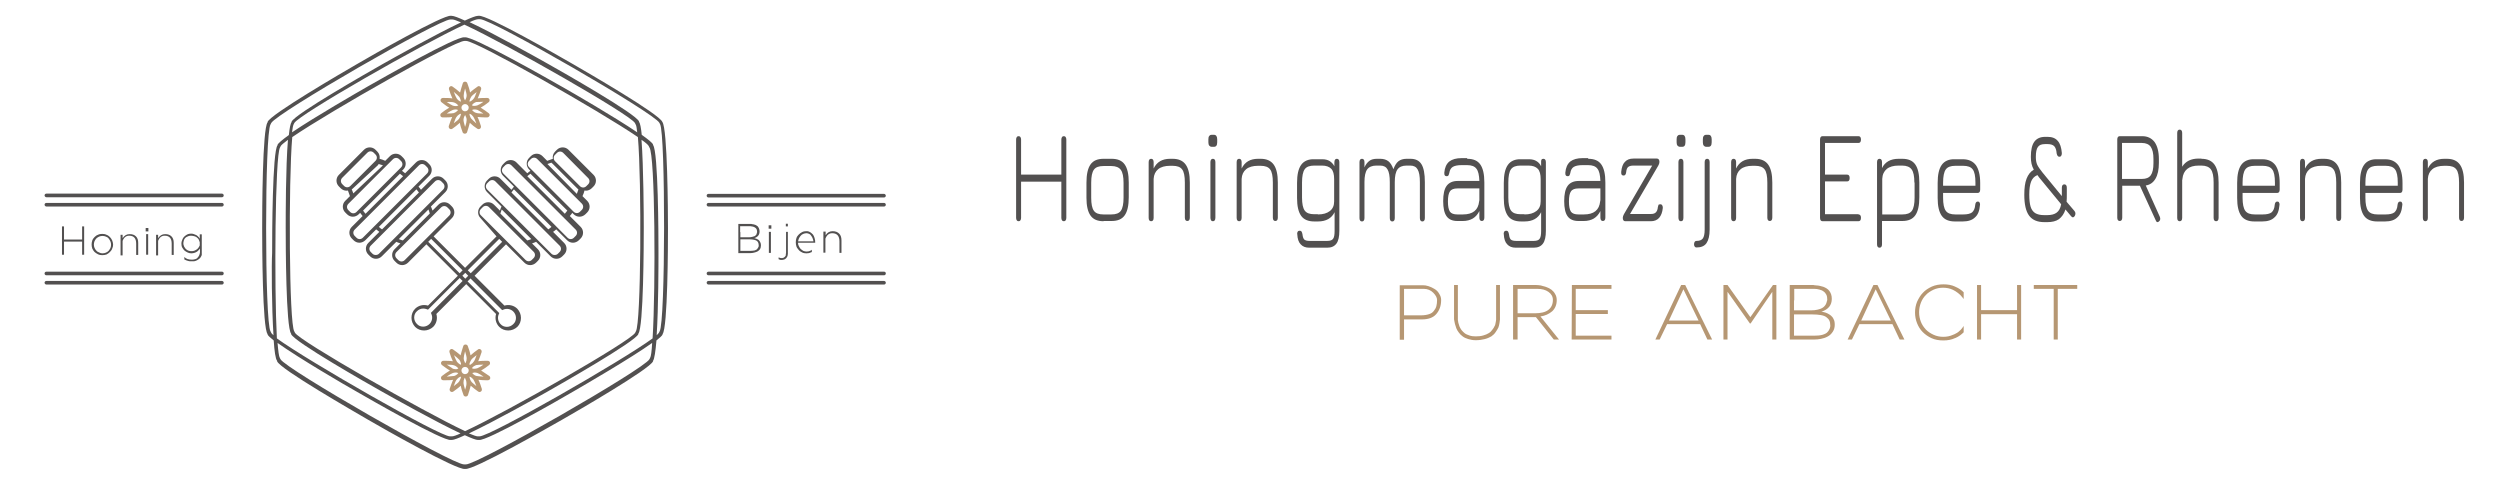 <?xml version="1.0" encoding="UTF-8"?>
<!-- Generator: Adobe Illustrator 25.3.1, SVG Export Plug-In . SVG Version: 6.00 Build 0)  -->
<svg xmlns="http://www.w3.org/2000/svg" xmlns:xlink="http://www.w3.org/1999/xlink" version="1.1" id="Laag_1" x="0px" y="0px" viewBox="0 0 1105.2 213.3" style="enable-background:new 0 0 1105.2 213.3;" xml:space="preserve">
<style type="text/css">
	.st0{enable-background:new    ;}
	.st1{clip-path:url(#SVGID_2_);enable-background:new    ;}
	.st2{clip-path:url(#SVGID_4_);fill:#B69773;}
	.st3{clip-path:url(#SVGID_4_);fill:#525050;}
	.st4{clip-path:url(#SVGID_6_);enable-background:new    ;}
	.st5{clip-path:url(#SVGID_8_);fill:#525050;}
	.st6{clip-path:url(#SVGID_10_);enable-background:new    ;}
	.st7{clip-path:url(#SVGID_12_);fill:#525050;}
	.st8{clip-path:url(#SVGID_14_);enable-background:new    ;}
	.st9{clip-path:url(#SVGID_16_);fill:#525050;}
	.st10{clip-path:url(#SVGID_18_);enable-background:new    ;}
	.st11{clip-path:url(#SVGID_20_);fill:#B69773;}
</style>
<g>
	<g>
		<g class="st0">
			<g>
				<g>
					<defs>
						<rect id="SVGID_1_" x="19.7" y="7" width="372" height="200"></rect>
					</defs>
					<clipPath id="SVGID_2_">
						<use xlink:href="#SVGID_1_" style="overflow:visible;"></use>
					</clipPath>
					<g class="st1">
						<g>
							<defs>
								<rect id="SVGID_3_" x="19.7" y="7" width="842" height="399.9"></rect>
							</defs>
							<clipPath id="SVGID_4_">
								<use xlink:href="#SVGID_3_" style="overflow:visible;"></use>
							</clipPath>
							<path class="st2" d="M210.6,166.2c-0.4-0.1-0.8-0.3-1-0.5c-0.1-0.1-0.3-0.2-0.4-0.3c-0.2-0.2-0.3-0.3-0.3-0.4l-0.1,0         c0-0.1,0-0.1,0.1-0.2l0.1,0.1c0.1-0.1,0.3-0.1,0.6-0.2c0.1,0,0.2,0,0.2,0c0.1,0,0.2,0,0.3,0c0.3,0,0.6,0.1,1,0.2         c0.5,0.2,1.5,0.8,2.7,1.6C212.3,166.4,211.1,166.3,210.6,166.2z M208.3,168.6c-0.3-0.4-0.4-0.7-0.5-1         c-0.1-0.2-0.1-0.4-0.2-0.6c0-0.2,0-0.4,0-0.5l-0.1,0c0,0,0.1-0.1,0.1-0.1l0,0.1c0.1,0,0.3,0.1,0.5,0.2         c0.1,0.1,0.3,0.2,0.4,0.3c0.3,0.2,0.5,0.5,0.8,0.8c0.3,0.5,0.8,1.5,1.3,2.9C209.5,169.8,208.6,169.1,208.3,168.6z          M205.6,165.4c-0.9,0-1.6-0.7-1.6-1.6s0.7-1.6,1.6-1.6c0.9,0,1.6,0.7,1.6,1.6C207.2,164.7,206.5,165.4,205.6,165.4z          M205.6,172.3c-0.4-1.4-0.7-2.5-0.7-3.1c0-0.4,0.1-0.8,0.1-1.1c0.1-0.2,0.2-0.4,0.2-0.6c0.1-0.2,0.2-0.4,0.3-0.4l-0.1-0.1         c0,0,0.1,0,0.1,0s0.1,0,0.1,0l-0.1,0.1c0.1,0.1,0.2,0.2,0.3,0.5c0,0.2,0.1,0.4,0.2,0.5c0.1,0.3,0.2,0.7,0.2,1.1         C206.3,169.8,206.1,170.9,205.6,172.3z M203.7,161.3l0-0.1c-0.1,0-0.3-0.1-0.5-0.2c-0.1-0.1-0.3-0.2-0.4-0.3         c-0.3-0.2-0.5-0.5-0.8-0.8c-0.3-0.5-0.8-1.5-1.3-2.9c1.2,0.9,2,1.7,2.4,2.1c0.3,0.4,0.4,0.7,0.5,1c0.1,0.2,0.1,0.4,0.2,0.6         c0,0.2,0,0.4,0,0.5l0.1,0C203.8,161.2,203.7,161.3,203.7,161.3z M203.7,167.1c-0.1,0.2-0.1,0.4-0.2,0.5         c-0.1,0.3-0.3,0.6-0.5,1c-0.3,0.5-1.2,1.2-2.4,2.1c0.5-1.4,0.9-2.5,1.3-2.9c0.3-0.3,0.5-0.6,0.8-0.8c0.2-0.1,0.4-0.2,0.5-0.3         c0.2-0.1,0.4-0.2,0.5-0.2l0-0.1c0,0,0.1,0.1,0.1,0.1l-0.1,0C203.8,166.6,203.8,166.8,203.7,167.1z M197.5,166.5         c1.2-0.9,2.2-1.4,2.7-1.6c0.4-0.1,0.7-0.2,1-0.2c0.1,0,0.2,0,0.3,0c0.1,0,0.2,0,0.3,0c0.3,0,0.5,0.1,0.6,0.2l0.1-0.1         c0,0.1,0,0.1,0.1,0.2l-0.1,0c0,0.1-0.2,0.3-0.3,0.4c-0.1,0.1-0.3,0.2-0.4,0.3c-0.3,0.2-0.6,0.4-1,0.5         C200.2,166.3,199,166.4,197.5,166.5z M197.5,161.2c1.5,0,2.6,0.1,3.2,0.3c0.4,0.1,0.7,0.3,1,0.5c0.2,0.1,0.3,0.3,0.5,0.4         c0.2,0.2,0.3,0.3,0.3,0.5l0.1,0c0,0.1,0,0.1-0.1,0.2l-0.1-0.1c-0.1,0.1-0.3,0.1-0.5,0.2c-0.2,0-0.4,0-0.6,0         c-0.3,0-0.7-0.1-1.1-0.2C199.8,162.6,198.8,162.1,197.5,161.2z M205.6,155.3c0.4,1.4,0.7,2.5,0.7,3.1c0,0.4-0.1,0.8-0.1,1.1         c-0.1,0.2-0.2,0.4-0.2,0.6c-0.1,0.2-0.2,0.4-0.3,0.4l0.1,0.1c0,0-0.1,0-0.1,0s-0.1,0-0.1,0l0.1-0.1c-0.1-0.1-0.2-0.2-0.3-0.5         c0-0.2-0.1-0.4-0.2-0.5c-0.1-0.3-0.2-0.7-0.2-1.1C205,157.9,205.2,156.7,205.6,155.3z M207.6,160.6c0.1-0.2,0.1-0.4,0.2-0.5         c0.1-0.3,0.3-0.6,0.5-1c0.3-0.5,1.2-1.2,2.4-2.1c-0.5,1.4-0.9,2.5-1.3,2.9c-0.2,0.3-0.5,0.6-0.7,0.8         c-0.2,0.1-0.4,0.2-0.5,0.4c-0.2,0.1-0.4,0.2-0.5,0.2l0,0.1c0,0-0.1-0.1-0.1-0.1l0.1,0C207.5,161.1,207.5,160.8,207.6,160.6z          M213.7,161.2c-1.2,0.9-2.2,1.4-2.7,1.6c-0.4,0.1-0.8,0.2-1.1,0.2c-0.2,0-0.4,0-0.6,0c-0.2,0-0.4-0.1-0.5-0.2l-0.1,0.1         c0-0.1,0-0.1-0.1-0.2l0.1,0c0-0.1,0.2-0.3,0.4-0.5c0.2-0.1,0.3-0.2,0.4-0.3c0.3-0.2,0.6-0.3,1-0.5         C211.1,161.3,212.3,161.2,213.7,161.2z M212.7,163.8c1.1-0.6,2.5-1.6,3.5-2.4c0.4-0.3,0.5-0.7,0.4-1.2         c-0.1-0.4-0.5-0.7-1-0.7c-1.3,0-3,0-4.2,0.2c0.5-1.2,1.1-2.7,1.5-4c0.1-0.4,0-0.9-0.4-1.2s-0.9-0.3-1.2,0         c-0.9,0.6-2.3,1.7-3.3,2.6c-0.2-1.3-0.7-2.8-1.2-4.1c-0.1-0.4-0.5-0.7-1-0.7h0c-0.5,0-0.9,0.3-1,0.7         c-0.4,1.3-0.9,2.8-1.2,4.1c-0.9-0.9-2.3-1.9-3.3-2.6c-0.4-0.3-0.9-0.3-1.2,0c-0.4,0.3-0.5,0.7-0.4,1.2c0.4,1.3,0.9,2.8,1.5,4         c-1.3-0.2-2.9-0.2-4.2-0.2c-0.5,0-0.8,0.3-1,0.7c-0.1,0.4,0,0.9,0.4,1.2c1.1,0.8,2.4,1.8,3.5,2.4c-1.2,0.7-2.6,1.7-3.5,2.4         c-0.4,0.3-0.5,0.7-0.4,1.2c0.1,0.4,0.5,0.7,1,0.7c0.3,0,0.7,0,1,0c1.1,0,2.3,0,3.3-0.2c-0.5,1.2-1.1,2.7-1.5,4         c-0.1,0.4,0,0.9,0.4,1.2c0.2,0.1,0.4,0.2,0.6,0.2c0.2,0,0.4-0.1,0.6-0.2c1.1-0.8,2.4-1.7,3.3-2.6c0.2,1.3,0.7,2.8,1.2,4.1         c0.1,0.4,0.5,0.7,1,0.7s0.9-0.3,1-0.7c0.4-1.3,0.9-2.8,1.2-4.1c1,0.9,2.4,2,3.3,2.6c0.2,0.1,0.4,0.2,0.6,0.2         c0.2,0,0.4-0.1,0.6-0.2c0.4-0.3,0.5-0.7,0.4-1.2c-0.4-1.3-0.9-2.8-1.5-4c1,0.1,2.1,0.2,3.2,0.2c0.4,0,0.7,0,1,0         c0.5,0,0.8-0.3,1-0.7c0.1-0.4,0-0.9-0.4-1.2C215.1,165.4,213.8,164.5,212.7,163.8z M200.7,45.3c0.4,0.1,0.7,0.3,1,0.5         c0.2,0.1,0.3,0.2,0.4,0.3c0.2,0.2,0.3,0.3,0.4,0.5l0.1,0c0,0.1,0,0.1-0.1,0.2l-0.1-0.1c-0.1,0.1-0.3,0.1-0.5,0.2         c-0.2,0-0.4,0-0.6,0c-0.3,0-0.7-0.1-1.1-0.2c-0.5-0.2-1.5-0.8-2.7-1.6C199,45,200.2,45.1,200.7,45.3z M203,42.8         c0.3,0.4,0.4,0.7,0.5,1c0.1,0.2,0.1,0.4,0.2,0.6c0,0.2,0,0.4,0,0.5l0.1,0c0,0-0.1,0.1-0.1,0.1l0-0.1c-0.1,0-0.3,0-0.5-0.2         c-0.2-0.1-0.4-0.3-0.6-0.4c-0.2-0.2-0.5-0.5-0.7-0.8c-0.3-0.5-0.8-1.5-1.3-2.9C201.8,41.6,202.7,42.4,203,42.8z M203.7,50.8         c-0.1,0.2-0.1,0.4-0.2,0.6c-0.1,0.3-0.3,0.6-0.5,1c-0.3,0.5-1.2,1.2-2.4,2.1c0.5-1.4,0.9-2.5,1.3-2.9         c0.3-0.4,0.5-0.6,0.8-0.8c0.1-0.1,0.3-0.2,0.4-0.3c0.2-0.1,0.4-0.2,0.5-0.2l0-0.1c0,0,0.1,0.1,0.1,0.1l-0.1,0         C203.8,50.4,203.8,50.6,203.7,50.8z M205.6,46c0.9,0,1.6,0.7,1.6,1.6s-0.7,1.6-1.6,1.6c-0.9,0-1.6-0.7-1.6-1.6         S204.8,46,205.6,46z M205.6,39.1c0.4,1.4,0.7,2.5,0.7,3.1c0,0.4-0.1,0.8-0.2,1.1c-0.1,0.2-0.1,0.4-0.2,0.5         c-0.1,0.2-0.2,0.4-0.3,0.5l0.1,0.1c0,0-0.1,0-0.1,0s-0.1,0-0.1,0l0.1-0.1c-0.1-0.1-0.2-0.2-0.3-0.4c0-0.2-0.1-0.4-0.2-0.6         c-0.1-0.3-0.1-0.7-0.1-1.1C205,41.6,205.2,40.5,205.6,39.1z M207.6,44.4c0.1-0.2,0.1-0.4,0.2-0.6c0.1-0.3,0.3-0.6,0.5-1         c0.3-0.5,1.2-1.2,2.4-2.1c-0.5,1.4-0.9,2.5-1.3,2.9c-0.3,0.4-0.5,0.6-0.8,0.8c-0.2,0.1-0.3,0.2-0.4,0.3         c-0.2,0.1-0.4,0.2-0.5,0.2l0,0.1c0,0-0.1-0.1-0.1-0.1l0.1,0C207.5,44.8,207.5,44.6,207.6,44.4z M213.7,45         c-1.2,0.9-2.2,1.4-2.7,1.6c-0.4,0.1-0.8,0.2-1.1,0.2c-0.2,0-0.4,0-0.6,0c-0.2,0-0.4-0.1-0.5-0.2l-0.1,0.1         c0-0.1,0-0.1-0.1-0.2l0.1,0c0-0.1,0.2-0.3,0.3-0.5c0.2-0.1,0.3-0.2,0.5-0.4c0.3-0.2,0.6-0.3,1-0.5         C211.1,45.1,212.3,45,213.7,45z M213.7,50.2c-1.5,0-2.6-0.1-3.2-0.3c-0.4-0.1-0.8-0.3-1-0.5c-0.1-0.1-0.3-0.2-0.4-0.3         c-0.2-0.2-0.3-0.3-0.3-0.4l-0.1,0c0-0.1,0-0.1,0.1-0.2l0.1,0.1c0.1-0.1,0.3-0.2,0.6-0.2c0.1,0,0.2,0,0.3,0c0.1,0,0.2,0,0.3,0         c0.3,0,0.6,0.1,1,0.2C211.5,48.8,212.5,49.4,213.7,50.2z M208.3,52.4c-0.3-0.4-0.4-0.7-0.5-1c-0.1-0.2-0.1-0.4-0.2-0.5         c0-0.2-0.1-0.4,0-0.6l-0.1,0c0,0,0.1-0.1,0.1-0.1l0,0.1c0.1,0,0.3,0.1,0.5,0.2c0.2,0.1,0.3,0.2,0.5,0.4         c0.2,0.2,0.5,0.5,0.7,0.8c0.3,0.5,0.8,1.5,1.3,2.9C209.5,53.6,208.6,52.8,208.3,52.4z M205.6,56.1c-0.4-1.4-0.7-2.5-0.7-3.1         c0-0.4,0.1-0.8,0.2-1.1c0.1-0.2,0.1-0.4,0.2-0.5c0.1-0.2,0.2-0.4,0.3-0.5l-0.1-0.1c0,0,0.1,0,0.1,0s0.1,0,0.1,0l-0.1,0.1         c0.1,0.1,0.2,0.2,0.3,0.5c0,0.2,0.1,0.4,0.2,0.5c0.1,0.3,0.2,0.7,0.2,1.1C206.3,53.6,206.1,54.7,205.6,56.1z M197.5,50.2         c1.2-0.9,2.2-1.4,2.7-1.6c0.4-0.1,0.7-0.2,1-0.2c0.1,0,0.2,0,0.3,0c0.1,0,0.2,0,0.2,0c0.3,0,0.5,0.1,0.6,0.2l0.1-0.1         c0,0.1,0,0.1,0.1,0.2l-0.1,0c0,0.1-0.2,0.3-0.3,0.4c-0.2,0.1-0.3,0.2-0.5,0.4c-0.3,0.2-0.6,0.3-1,0.5         C200.2,50.1,199,50.2,197.5,50.2z M198.6,47.6c-1.1,0.6-2.5,1.6-3.5,2.4c-0.4,0.3-0.5,0.7-0.4,1.2c0.1,0.4,0.5,0.7,1,0.7         c0.3,0,0.7,0,1,0c1.1,0,2.3,0,3.2-0.2c-0.5,1.2-1.1,2.7-1.5,4c-0.1,0.4,0,0.9,0.4,1.2c0.2,0.1,0.4,0.2,0.6,0.2         c0.2,0,0.4-0.1,0.6-0.2c0.9-0.6,2.3-1.7,3.3-2.6c0.2,1.3,0.7,2.8,1.2,4.1c0.1,0.4,0.5,0.7,1,0.7h0c0.5,0,0.9-0.3,1-0.7         c0.4-1.3,0.9-2.8,1.2-4.1c0.9,0.9,2.2,1.9,3.3,2.6c0.2,0.1,0.4,0.2,0.6,0.2c0.2,0,0.4-0.1,0.6-0.2c0.4-0.3,0.5-0.7,0.4-1.2         c-0.4-1.3-0.9-2.8-1.5-4c1,0.1,2.2,0.2,3.3,0.2c0.4,0,0.7,0,1,0c0.5,0,0.8-0.3,1-0.7s0-0.9-0.4-1.2c-0.9-0.7-2.3-1.7-3.5-2.4         c1.1-0.6,2.5-1.6,3.5-2.4c0.4-0.3,0.5-0.7,0.4-1.2c-0.1-0.4-0.5-0.7-1-0.7c-1.3,0-3,0-4.2,0.2c0.5-1.2,1.1-2.7,1.5-4         c0.1-0.4,0-0.9-0.4-1.2c-0.4-0.3-0.9-0.3-1.2,0c-1.1,0.8-2.4,1.7-3.3,2.6c-0.2-1.3-0.7-2.8-1.2-4.1c-0.1-0.4-0.5-0.7-1-0.7h0         c-0.5,0-0.9,0.3-1,0.7c-0.4,1.3-0.9,2.8-1.2,4.1c-1-0.9-2.4-2-3.3-2.6c-0.4-0.3-0.9-0.3-1.2,0c-0.4,0.3-0.5,0.7-0.4,1.2         c0.4,1.3,0.9,2.8,1.5,4c-1.3-0.2-2.9-0.2-4.2-0.2c-0.5,0-0.8,0.3-1,0.7c-0.1,0.4,0,0.9,0.4,1.2C196.2,46,197.5,47,198.6,47.6         z"></path>
							<path class="st3" d="M390.8,124.2h-77.6c-0.5,0-0.8,0.4-0.8,0.8s0.4,0.8,0.8,0.8h77.6c0.5,0,0.8-0.4,0.8-0.8         S391.3,124.2,390.8,124.2z M313.2,87.3h77.6c0.5,0,0.8-0.4,0.8-0.8s-0.4-0.8-0.8-0.8h-77.6c-0.5,0-0.8,0.4-0.8,0.8         S312.7,87.3,313.2,87.3z M390.8,120.1h-77.6c-0.5,0-0.8,0.4-0.8,0.8c0,0.5,0.4,0.8,0.8,0.8h77.6c0.5,0,0.8-0.4,0.8-0.8         C391.6,120.4,391.3,120.1,390.8,120.1z M390.8,89.7h-77.6c-0.5,0-0.8,0.4-0.8,0.8c0,0.5,0.4,0.8,0.8,0.8h77.6         c0.5,0,0.8-0.4,0.8-0.8C391.6,90.1,391.3,89.7,390.8,89.7z M98.1,124.2H20.5c-0.5,0-0.8,0.4-0.8,0.8s0.4,0.8,0.8,0.8h77.6         c0.5,0,0.8-0.4,0.8-0.8S98.6,124.2,98.1,124.2z M98.1,120.1H20.5c-0.5,0-0.8,0.4-0.8,0.8c0,0.5,0.4,0.8,0.8,0.8h77.6         c0.5,0,0.8-0.4,0.8-0.8C98.9,120.4,98.6,120.1,98.1,120.1z M98.1,85.6H20.5c-0.5,0-0.8,0.4-0.8,0.8s0.4,0.8,0.8,0.8h77.6         c0.5,0,0.8-0.4,0.8-0.8S98.6,85.6,98.1,85.6z M98.1,89.7H20.5c-0.5,0-0.8,0.4-0.8,0.8s0.4,0.8,0.8,0.8h77.6         c0.5,0,0.8-0.4,0.8-0.8C98.9,90.1,98.6,89.7,98.1,89.7z M212.6,92.4l0.8-0.8c0.4-0.4,0.9-0.6,1.4-0.6s1,0.2,1.4,0.6         l19.7,19.7c0.8,0.8,0.8,2,0,2.8l-0.8,0.8c-0.8,0.8-2,0.8-2.8,0l-19.7-19.7C211.8,94.5,211.8,93.2,212.6,92.4z M215.4,83.8         c-0.8-0.8-0.8-2,0-2.8l0.8-0.8c0.4-0.4,0.9-0.6,1.4-0.6c0.5,0,1,0.2,1.4,0.6l28.4,28.4c0.8,0.8,0.8,2,0,2.8l-0.8,0.8         c-0.7,0.7-2.1,0.7-2.8,0L215.4,83.8z M222.5,76.7c-0.8-0.8-0.8-2,0-2.8l0.8-0.8c0.4-0.4,0.9-0.6,1.4-0.6c0.5,0,1,0.2,1.4,0.6         l28.4,28.4c0.8,0.8,0.8,2,0,2.8l-0.8,0.8c-0.8,0.8-2,0.8-2.8,0L222.5,76.7z M234.5,76.8l16.3,16.3c-0.4,0.5-0.7,0.9-1.1,1.4         l-16.6-16.6C233.6,77.5,234,77.2,234.5,76.8z M233.9,71.1l0.8-0.8c0.4-0.4,0.9-0.6,1.4-0.6c0.5,0,1,0.2,1.4,0.6l19.7,19.7         c0.8,0.8,0.8,2,0,2.8l-0.8,0.8c-0.8,0.8-2,0.8-2.8,0l-19.7-19.7C233.1,73.1,233.1,71.9,233.9,71.1z M243.8,71.9         c0.1,0.2,0.2,0.3,0.4,0.4l11.1,11.1c0.1,0.1,0.3,0.2,0.4,0.4c-0.2,0.6-0.4,1.2-0.7,1.9L242,72.5         C242.6,72.3,243.2,72.1,243.8,71.9z M245.4,68.4l0.8-0.8c0.4-0.4,0.9-0.6,1.4-0.6c0.5,0,1,0.2,1.4,0.6L260,78.7         c0.8,0.8,0.8,2,0,2.8l-0.8,0.8c-0.8,0.8-2,0.8-2.8,0l-11.1-11.1C244.6,70.4,244.6,69.1,245.4,68.4z M242.4,101.4l-16.3-16.3         c0.3-0.5,0.7-0.9,1.1-1.4l16.6,16.6C243.3,100.7,242.9,101.1,242.4,101.4z M233.1,106.3l-11.9-11.9c0.2-0.6,0.4-1.2,0.6-1.8         l13.1,13.1C234.3,105.9,233.7,106.2,233.1,106.3z M208.1,120.8l-1.3-1.3l13.9-13.9l1.3,1.3L208.1,120.8z M222,137.1l0.5-0.2         c1.5-0.7,3.3-0.3,4.4,0.8c0.7,0.7,1.2,1.7,1.2,2.8s-0.4,2.1-1.2,2.8c-0.7,0.7-1.7,1.2-2.8,1.2c-1.1,0-2.1-0.4-2.8-1.2         c-1.1-1.1-1.5-2.9-0.8-4.4l0.2-0.5l-14-14l1.3-1.3L222,137.1z M204.4,121.9l1.3-1.3l1.3,1.3l-1.3,1.3L204.4,121.9z          M190.5,138.3l0.2,0.5c0.7,1.5,0.3,3.3-0.8,4.4c-0.7,0.7-1.7,1.2-2.8,1.2c-1.1,0-2.1-0.4-2.8-1.2c-0.7-0.7-1.2-1.7-1.2-2.8         s0.4-2.1,1.2-2.8c0.8-0.8,1.8-1.2,2.8-1.2c0.5,0,1.1,0.1,1.6,0.3l0.5,0.2l14-14l1.3,1.3L190.5,138.3z M189.3,106.9l1.3-1.3         l13.9,13.9l-1.3,1.3L189.3,106.9z M178.9,115c-0.8,0.8-2,0.8-2.8,0l-0.8-0.8c-0.8-0.8-0.8-2,0-2.8l19.7-19.7         c0.4-0.4,0.9-0.6,1.4-0.6s1,0.2,1.4,0.6l0.8,0.8c0.8,0.8,0.8,2,0,2.8L178.9,115z M176.3,105.7l13.1-13.1         c0.2,0.6,0.5,1.2,0.6,1.8l-11.9,11.9C177.5,106.2,176.9,105.9,176.3,105.7z M167.5,112.2L167.5,112.2c-0.7,0.7-2.1,0.7-2.8,0         l-0.8-0.8c-0.8-0.8-0.8-2,0-2.8l28.4-28.4c0.4-0.4,0.9-0.6,1.4-0.6c0.5,0,1,0.2,1.4,0.6l0.8,0.8c0.8,0.8,0.8,2,0,2.8         L167.5,112.2z M167.5,100.3l16.6-16.6c0.4,0.5,0.7,0.9,1.1,1.4l-16.3,16.3C168.4,101.1,167.9,100.7,167.5,100.3z          M160.4,105.1c-0.8,0.8-2,0.8-2.8,0l-0.8-0.8c-0.8-0.8-0.8-2,0-2.8l28.4-28.4c0.4-0.4,0.9-0.6,1.4-0.6c0.5,0,1,0.2,1.4,0.6         l0.8,0.8c0.8,0.8,0.8,2,0,2.8L160.4,105.1z M157.6,93.7c-0.8,0.8-2,0.8-2.8,0l-0.8-0.8c-0.8-0.8-0.8-2,0-2.8l19.7-19.7         c0.4-0.4,0.9-0.6,1.4-0.6c0.5,0,1,0.2,1.4,0.6l0.8,0.8c0.8,0.8,0.8,2,0,2.8L157.6,93.7z M154.9,82.2c-0.8,0.8-2,0.8-2.8,0         l-0.8-0.8c-0.8-0.8-0.8-2,0-2.8l11.1-11.1c0.4-0.4,0.9-0.6,1.4-0.6c0.5,0,1,0.2,1.4,0.6l0.8,0.8c0.8,0.8,0.8,2,0,2.8         L154.9,82.2z M167.4,72.5c0.6,0.2,1.2,0.4,1.9,0.6l-13.1,12.4c-0.2-0.6-0.5-1.2-0.7-1.8c0.2-0.1,0.3-0.2,0.4-0.3L167.1,73         C167.2,72.8,167.3,72.7,167.4,72.5z M178.2,77.9l-16.6,16.6c-0.4-0.4-0.7-0.9-1.1-1.4l16.3-16.3         C177.3,77.2,177.7,77.5,178.2,77.9z M219.5,104.5l-13.9,13.9l-13.9-13.9l8.1-8.1c1.4-1.4,1.4-3.7,0-5.1l-0.8-0.8         c-0.7-0.7-1.6-1.1-2.6-1.1c-1,0-1.9,0.4-2.6,1.1l-2.6,2.6c-0.2-0.6-0.4-1.2-0.7-1.8l6.4-6.4c1.4-1.4,1.4-3.7,0-5.1l-0.8-0.8         c-1.4-1.4-3.7-1.4-5.1,0l-4.9,4.9c-0.3-0.5-0.7-0.9-1.1-1.4l4.8-4.8c1.4-1.4,1.4-3.7,0-5.1l-0.8-0.8c-1.4-1.4-3.7-1.4-5.1,0         l-4.8,4.8c-0.5-0.4-0.9-0.7-1.4-1.1l0.6-0.6c1.4-1.4,1.4-3.7,0-5.1l-0.8-0.8c-1.4-1.4-3.7-1.4-5.1,0l-2.1,2.1         c-0.8-0.4-1.7-0.7-2.5-0.9c0.2-1.1-0.1-2.3-1-3.2l-0.8-0.8c-1.4-1.4-3.7-1.4-5.1,0l-11.1,11.1c-1.4,1.4-1.4,3.7,0,5.1         l0.8,0.8c0.7,0.7,1.6,1.1,2.6,1.1c0.2,0,0.4,0,0.6-0.1c0.3,0.8,0.6,1.7,0.9,2.5l-2.1,2.1c-1.4,1.4-1.4,3.7,0,5.1l0.8,0.8         c0.7,0.7,1.6,1.1,2.6,1.1c0.9,0,1.9-0.4,2.6-1.1l0.6-0.6c0.4,0.5,0.7,0.9,1.1,1.4l-4.8,4.8c-1.4,1.4-1.4,3.7,0,5.1l0.8,0.8         c0.7,0.7,1.6,1.1,2.6,1.1c0.9,0,1.9-0.4,2.6-1.1l4.8-4.8c0.5,0.4,0.9,0.7,1.4,1.1l-4.9,4.9c-1.4,1.4-1.4,3.7,0,5.1l0.8,0.8         c0.7,0.7,1.6,1.1,2.6,1.1c1,0,1.9-0.4,2.6-1.1l6.4-6.4c0.6,0.3,1.2,0.5,1.8,0.7l-2.6,2.6c-1.4,1.4-1.4,3.7,0,5.1l0.8,0.8         c0.7,0.7,1.6,1.1,2.6,1.1c0.9,0,1.9-0.4,2.6-1.1l8.1-8.1l13.9,13.9l-13.2,13.2c-2-0.6-4.2-0.1-5.7,1.4         c-1.1,1.1-1.6,2.5-1.6,4s0.6,2.9,1.6,4c1.1,1.1,2.5,1.6,4,1.6c1.5,0,2.9-0.6,4-1.6c1.5-1.5,2-3.7,1.4-5.7l13.2-13.2         l13.2,13.2c-0.6,2-0.1,4.2,1.4,5.7c1.1,1.1,2.5,1.6,4,1.6c1.5,0,2.9-0.6,4-1.6c1.1-1.1,1.6-2.5,1.6-4s-0.6-2.9-1.6-4         c-1.5-1.5-3.7-2-5.7-1.4l-13.2-13.2l13.9-13.9l8.1,8.1c0.7,0.7,1.6,1.1,2.6,1.1c0.9,0,1.9-0.4,2.6-1.1l0.8-0.8         c1.4-1.4,1.4-3.7,0-5.1l-2.6-2.6c0.6-0.2,1.2-0.4,1.8-0.7l6.4,6.4c0.7,0.7,1.6,1.1,2.6,1.1s1.9-0.4,2.6-1.1l0.8-0.8         c1.4-1.4,1.4-3.7,0-5.1l-4.9-4.9c0.5-0.3,0.9-0.7,1.4-1.1l4.8,4.8c0.7,0.7,1.6,1.1,2.6,1.1c0.9,0,1.9-0.4,2.6-1.1l0.8-0.8         c1.4-1.4,1.4-3.7,0-5.1l-4.8-4.8c0.4-0.4,0.7-0.9,1.1-1.4l0.6,0.6c0.7,0.7,1.6,1.1,2.6,1.1c0.9,0,1.9-0.4,2.6-1.1l0.8-0.8         c1.4-1.4,1.4-3.7,0-5.1l-2.1-2.1c0.4-0.8,0.7-1.7,0.9-2.5c0.2,0,0.4,0.1,0.6,0.1c0.9,0,1.9-0.4,2.6-1.1l0.8-0.8         c1.4-1.4,1.4-3.7,0-5.1l-11.1-11.1c-1.4-1.4-3.7-1.4-5.1,0l-0.8,0.8c-0.9,0.9-1.2,2.1-1,3.2c-0.8,0.3-1.6,0.6-2.5,0.9         l-2.1-2.1c-1.4-1.4-3.7-1.4-5.1,0l-0.8,0.8c-1.4,1.4-1.4,3.7,0,5.1l0.6,0.6c-0.5,0.3-0.9,0.7-1.4,1.1l-4.8-4.8         c-1.4-1.4-3.7-1.4-5.1,0l-0.8,0.8c-1.4,1.4-1.4,3.7,0,5.1l4.8,4.8c-0.4,0.5-0.7,0.9-1.1,1.4l-4.9-4.9c-1.4-1.4-3.7-1.4-5.1,0         l-0.8,0.8c-1.4,1.4-1.4,3.7,0,5.1l6.4,6.4c-0.3,0.6-0.5,1.2-0.7,1.8l-2.6-2.6c-0.7-0.7-1.6-1.1-2.6-1.1s-1.9,0.4-2.6,1.1         l-0.8,0.8c-1.4,1.4-1.4,3.7,0,5.1L219.5,104.5z M291.6,146.5l-0.3,0.6c-0.1,0.2-0.5,0.6-1,1.1c0.8-12.4,0.8-31.4,0.8-36.5         c0-7.5-0.1-44.8-2.4-47.6c0,0,0,0,0-0.1c0,0,0,0,0-0.1c-0.3-0.8-2.2-2.3-5-4.3c-0.3-3-0.7-5.2-1.2-5.7c0,0,0,0,0-0.1         c0,0,0,0,0-0.1c-1.2-3.3-33.7-21.8-40.3-25.5c-4.8-2.7-23.5-13.2-34.6-18.4c1.9-0.9,3.2-1.3,3.8-1.3c0,0,0,0,0.1,0         c0,0,0,0,0,0c0.3,0,0.7,0,0.7,0c0,0,0,0,0.1,0c5.1,0,77.2,41.6,79.2,45.8l0.3,0.6C294.2,58.9,294.2,142.7,291.6,146.5z          M288.5,149.6c-13.5,9.9-71.8,43.3-76.5,43.3c0,0,0,0-0.1,0h-0.7c0,0,0,0-0.1,0c-0.5,0-1.9-0.5-3.8-1.3         c11.1-5.2,29.8-15.7,34.6-18.4c6.5-3.7,39-22.2,40.3-25.5c0,0,0,0,0-0.1c0,0,0,0,0-0.1c2.3-2.7,2.4-39.5,2.4-46.8         c0-5.4-0.1-27-1-38.9c1.9,1.3,3,2.3,3.2,2.8l0.3,0.6C289.6,68.4,289.9,127,288.5,149.6z M287.4,158.2l-0.3,0.6         c-2.1,4.2-75.8,46.5-81.1,46.5c0,0,0,0-0.1,0h-0.7c0,0,0,0-0.1,0c-5.3,0-79-42.3-81.1-46.5l-0.3-0.6c-0.4-0.6-0.7-3-1-6.6         c9.2,6.6,29.9,18.7,34.9,21.5c6.4,3.7,38.3,22,41.7,21.4c0,0,0,0,0.1,0c0,0,0,0,0.1,0c0.1,0,0.1,0,0.2,0c0.9,0,3-0.8,5.8-2.1         l0,0v0c0,0,0,0,0,0c0,0,0,0,0,0v0l0,0c2.8,1.3,4.9,2.1,5.8,2.1c0.1,0,0.1,0,0.2,0c0,0,0,0,0.1,0c0,0,0,0,0.1,0         c3.5,0.6,35.4-17.7,41.7-21.4c5-2.9,25.7-14.9,34.9-21.5C288.1,155.3,287.8,157.6,287.4,158.2z M123.8,65.2l0.3-0.6         c0.2-0.5,1.4-1.4,3.2-2.8c-1,11.9-1,33.5-1,38.9c0,7.3,0.1,44.1,2.4,46.8c0,0,0,0,0,0.1c0,0,0,0,0,0.1         c1.2,3.3,33.7,21.8,40.3,25.5c4.8,2.7,23.5,13.2,34.6,18.4c-1.9,0.9-3.2,1.3-3.8,1.3c0,0,0,0-0.1,0h-0.7c0,0,0,0-0.1,0         c-4.6,0-62.9-33.4-76.5-43.3C121.2,127,121.6,68.4,123.8,65.2z M120.9,148.2c-0.5-0.5-0.9-0.8-1-1.1l-0.3-0.6         c-2.6-3.8-2.6-87.7,0-91.5l0.3-0.6c2-4.2,74.1-45.8,79.2-45.8c0,0,0,0,0.1,0c0,0,0.4,0,0.7,0c0,0,0,0,0,0c0,0,0,0,0.1,0         c0.6,0,1.9,0.5,3.8,1.3c-11.1,5.2-29.8,15.7-34.6,18.4c-6.5,3.7-39,22.2-40.3,25.5c0,0,0,0,0,0.1c0,0,0,0,0,0.1         c-0.5,0.6-0.9,2.7-1.2,5.7c-2.8,2-4.7,3.6-5,4.3c0,0,0,0,0,0.1c0,0,0,0,0,0.1c-2.3,2.7-2.4,40.1-2.4,47.6         C120,116.8,120.1,135.7,120.9,148.2z M282,60.6c1.7,19.5,1.4,82.6-0.9,85.9l-0.3,0.6c-1.8,3.6-56.5,34.9-75.2,43.5         c-18.6-8.7-73.4-40-75.2-43.5l-0.3-0.6c-2.3-3.3-2.6-66.4-0.9-85.9c17-11.6,71.6-42.5,76.1-42.5c0,0,0,0,0.1,0h0.3h0.3         c0,0,0,0,0.1,0C210.5,18.1,265,49,282,60.6z M280.7,54.4c0,0,0.3,0.6,0.3,0.6c0.3,0.4,0.5,1.6,0.7,3.5         c-10.2-6.9-28.7-17.6-33.5-20.3c-6.5-3.7-39.2-22.3-42.7-21.7c0,0,0,0-0.1,0c0,0,0,0-0.1,0c-3.5-0.6-36.2,18-42.7,21.7         c-4.7,2.7-23.3,13.4-33.5,20.3c0.2-1.9,0.5-3.1,0.7-3.5c0,0,0.3-0.5,0.3-0.6c1.8-3.6,56.5-34.9,75.2-43.5         C224.2,19.6,279,50.9,280.7,54.4z M292.8,53.9C292.8,53.9,292.8,53.9,292.8,53.9c-1.2-3.4-33-21.8-39.4-25.5         c-6.4-3.7-38.3-22-41.7-21.4c0,0,0,0-0.1,0c0,0,0,0-0.1,0c-0.1,0-0.1,0-0.2,0c-0.9,0-3,0.8-5.8,2.1c-2.8-1.3-4.9-2.1-5.8-2.1         c-0.1,0-0.1,0-0.2,0c0,0,0,0-0.1,0c0,0,0,0-0.1,0C196,6.4,164,24.7,157.7,28.4c-6.4,3.7-38.2,22.2-39.4,25.5c0,0,0,0,0,0.1         c0,0,0,0,0,0.1c-2.3,2.7-2.4,39.5-2.4,46.8s0.1,44.1,2.4,46.8c0,0,0,0,0,0.1c0,0,0,0,0,0.1c0.2,0.5,1.2,1.4,2.7,2.6         c0.3,4.7,0.8,8.2,1.5,9c0,0,0,0,0,0.1c0,0,0,0,0,0.1c1.2,3.4,33.8,22.1,40.3,25.9s39.1,22.3,42.7,21.7c0,0,0,0,0.1,0         c0,0,0,0,0.1,0c3.6,0.6,36.2-18,42.7-21.7c6.5-3.7,39-22.5,40.3-25.9c0,0,0,0,0-0.1c0,0,0,0,0-0.1c0.6-0.8,1.1-4.2,1.5-9         c1.5-1.2,2.5-2.1,2.7-2.6c0,0,0,0,0-0.1c0,0,0,0,0-0.1c2.3-2.7,2.4-39.5,2.4-46.8S295.1,56.7,292.8,53.9         C292.9,54,292.9,53.9,292.8,53.9z"></path>
						</g>
					</g>
				</g>
				<g>
					<defs>
						<rect id="SVGID_5_" x="27.4" y="100.1" width="61.8" height="15.4"></rect>
					</defs>
					<clipPath id="SVGID_6_">
						<use xlink:href="#SVGID_5_" style="overflow:visible;"></use>
					</clipPath>
					<g class="st4">
						<g>
							<defs>
								<rect id="SVGID_7_" x="27.4" y="100.1" width="842" height="30.8"></rect>
							</defs>
							<clipPath id="SVGID_8_">
								<use xlink:href="#SVGID_7_" style="overflow:visible;"></use>
							</clipPath>
							<polygon class="st5" points="28.3,105.2 28.3,100.1 27.4,100.1 27.4,112.6 28.3,112.6 28.3,106.8 36.3,106.8 36.3,112.6          37.2,112.6 37.2,105.2 37.2,100.1 36.3,100.1 36.3,105.9 28.3,105.9        "></polygon>
							<path class="st5" d="M45.2,112.8c-0.7,0-1.3-0.1-1.9-0.4c-0.6-0.3-1-0.6-1.5-1c-0.4-0.4-0.7-0.9-1-1.5         c-0.2-0.6-0.3-1.2-0.3-1.8v0c0-0.6,0.1-1.2,0.3-1.8c0.2-0.6,0.6-1.1,1-1.5c0.4-0.4,0.9-0.8,1.5-1c0.6-0.3,1.2-0.4,1.9-0.4         s1.3,0.1,1.9,0.4c0.6,0.2,1.1,0.6,1.5,1c0.4,0.4,0.7,0.9,1,1.5c0.2,0.6,0.4,1.2,0.4,1.8v0c0,0.6-0.1,1.2-0.4,1.8         c-0.2,0.6-0.6,1.1-1,1.5c-0.4,0.4-0.9,0.8-1.5,1.1C46.5,112.7,45.9,112.8,45.2,112.8z M45.3,112c0.5,0,1-0.1,1.5-0.3         c0.5-0.2,0.9-0.5,1.2-0.8c0.3-0.4,0.6-0.8,0.8-1.2c0.2-0.5,0.3-1,0.3-1.5v0c0-0.5-0.1-1.1-0.3-1.5c-0.2-0.5-0.5-0.9-0.8-1.3         c-0.3-0.4-0.7-0.6-1.2-0.8c-0.5-0.2-0.9-0.3-1.5-0.3c-0.5,0-1,0.1-1.5,0.3c-0.5,0.2-0.8,0.5-1.2,0.8         c-0.3,0.3-0.6,0.8-0.8,1.2c-0.2,0.5-0.3,1-0.3,1.5v0c0,0.5,0.1,1.1,0.3,1.5c0.2,0.5,0.5,0.9,0.8,1.2c0.3,0.4,0.7,0.6,1.2,0.8         C44.3,111.9,44.8,112,45.3,112z"></path>
							<path class="st5" d="M54.2,106.5c0.6-1.6,1.6-2.3,2.9-2.3c2.1,0,3.1,1.2,3.1,3.5v5h0.9c0,0,0-1.8,0-5.3c0-1.3-0.3-2.2-1-2.9         c-0.7-0.7-1.6-1-2.8-1c-1.3,0-2.3,0.6-3.1,1.8v-1.5h-0.9v9.1h0.9V106.5z"></path>
							<path class="st5" d="M65.5,105.2v-1.7h-0.9v9.1h0.9V105.2z M64.4,100.8h1.2v1.5h-1.2V100.8z"></path>
							<path class="st5" d="M69.9,106.5c0.6-1.6,1.6-2.3,2.9-2.3c2.1,0,3.1,1.2,3.1,3.5v5h0.9c0,0,0-1.8,0-5.3c0-1.3-0.3-2.2-1-2.9         c-0.7-0.7-1.6-1-2.8-1c-1.3,0-2.3,0.6-3.1,1.8v-1.5H69v9.1h0.9V106.5z"></path>
							<path class="st5" d="M89.2,103.6h-0.9v1.9c0,0,0-0.1-0.1-0.1c-0.1-0.2-0.2-0.3-0.3-0.5c-0.1-0.1-0.3-0.3-0.5-0.5         c-0.2-0.2-0.5-0.4-0.7-0.5c-0.2-0.1-0.6-0.2-1-0.4s-0.8-0.2-1.3-0.2c-0.8,0-1.5,0.2-2.2,0.7c-0.7,0.5-1.2,1-1.5,1.7         c-0.3,0.7-0.5,1.3-0.5,2c0,0.7,0.1,1.3,0.4,1.8c0.3,0.6,0.7,1,1.1,1.4c0.5,0.3,0.9,0.6,1.4,0.8c0.5,0.2,1,0.3,1.5,0.3         c0.5,0,0.9-0.1,1.3-0.2c0.4-0.1,0.8-0.3,1.1-0.5c0.3-0.2,0.6-0.4,0.8-0.7c0.2-0.2,0.4-0.5,0.6-0.7v1.4c0,0.1,0,0.3,0,0.3         c0,0.1,0,0.3-0.1,0.5c-0.1,0.3-0.1,0.5-0.2,0.7c-0.1,0.2-0.2,0.4-0.4,0.7c-0.2,0.3-0.4,0.5-0.6,0.7c-0.2,0.2-0.6,0.3-0.9,0.4         c-0.4,0.1-0.8,0.2-1.3,0.2c-1.6,0-2.7-0.4-3.4-1.2v1.1c1.1,0.6,2.3,0.9,3.4,0.9c0.6,0,1.1-0.1,1.7-0.3c0.5-0.2,1-0.5,1.4-0.8         c0.4-0.3,0.7-0.7,0.9-1.1s0.4-0.8,0.4-1.1c0-0.5,0.1-0.8,0.1-1.1h0V103.6z M88.3,108.3v0.2c-0.4,0.9-0.9,1.6-1.7,2         c-0.8,0.5-1.6,0.6-2.5,0.5c-0.9-0.1-1.6-0.5-2.2-1.2c-0.4-0.5-0.7-1.1-0.8-1.7c-0.1-0.7,0-1.3,0.2-1.9         c0.2-0.6,0.6-1.1,1.1-1.4s1.2-0.6,2-0.6c0.5,0,1,0.1,1.4,0.2c0.4,0.1,0.7,0.2,1,0.4c0.2,0.2,0.5,0.4,0.7,0.6         c0.2,0.2,0.3,0.4,0.4,0.6c0.1,0.2,0.2,0.4,0.2,0.6c0.1,0.2,0.1,0.3,0.2,0.3V108.3z"></path>
						</g>
					</g>
				</g>
				<g>
					<defs>
						<rect id="SVGID_9_" x="326.4" y="98.8" width="45.6" height="16"></rect>
					</defs>
					<clipPath id="SVGID_10_">
						<use xlink:href="#SVGID_9_" style="overflow:visible;"></use>
					</clipPath>
					<g class="st6">
						<g>
							<defs>
								<rect id="SVGID_11_" x="326.4" y="98.8" width="842" height="32.1"></rect>
							</defs>
							<clipPath id="SVGID_12_">
								<use xlink:href="#SVGID_11_" style="overflow:visible;"></use>
							</clipPath>
							<path class="st7" d="M327.3,99h4.3c0,0,0.1,0,0.3,0c0.2,0,0.4,0,0.6,0.1c0.2,0,0.4,0,0.7,0.1c0.3,0.1,0.5,0.1,0.7,0.2         c0.2,0.1,0.5,0.2,0.7,0.4c0.3,0.2,0.5,0.3,0.6,0.6c0.2,0.2,0.3,0.5,0.4,0.8s0.2,0.7,0.2,1.1c0,1.5-0.8,2.5-2.4,3         c0.2,0,0.4,0,0.5,0.1c0.2,0,0.5,0.1,0.8,0.3c0.3,0.1,0.6,0.3,0.8,0.5c0.2,0.2,0.4,0.5,0.6,0.9c0.2,0.4,0.3,0.8,0.3,1.3         c0,0.6-0.1,1.2-0.4,1.7s-0.7,0.8-1.2,1.1c-0.5,0.2-1,0.4-1.5,0.5c-0.5,0.1-1,0.2-1.6,0.2h-4.6h-0.4h-0.5V99h0.7H327.3z          M327.3,105.8v5.1h4.5c0.7,0,1.4-0.1,1.9-0.2c0.5-0.2,0.9-0.4,1.1-0.7c0.2-0.3,0.4-0.6,0.5-0.8c0.1-0.3,0.2-0.6,0.1-0.9         c0-0.4-0.1-0.7-0.2-1c-0.1-0.3-0.3-0.5-0.6-0.8c-0.3-0.2-0.7-0.4-1.3-0.5c-0.5-0.1-1.2-0.2-2-0.2H327.3z M327.3,102.6v2.3         h3.8c0.6,0,1.1-0.1,1.5-0.2c0.4-0.1,0.8-0.2,1-0.3c0.2-0.1,0.4-0.3,0.6-0.5s0.3-0.4,0.3-0.6c0.1-0.2,0.1-0.4,0.2-0.7         c0-0.5-0.1-0.9-0.2-1.2c-0.1-0.3-0.4-0.6-0.7-0.8c-0.3-0.2-0.6-0.3-0.9-0.4s-0.7-0.1-1.2-0.2h-4.5V102.6z"></path>
							<path class="st7" d="M340.8,104.2v-1.7h-0.9v9.3h0.9V104.2z M339.8,99.6h1.2v1.5h-1.2V99.6z"></path>
							<path class="st7" d="M347.4,102.5h0.9v8.2v0.2c0,0.2,0,0.4,0,0.6c0,0.2,0,0.4,0,0.7c0,0.3-0.1,0.5-0.1,0.7         c0,0.2-0.1,0.5-0.3,0.7c-0.1,0.2-0.2,0.4-0.4,0.6c-0.1,0.1-0.3,0.2-0.4,0.3c-0.1,0.1-0.3,0.2-0.4,0.2         c-0.1,0.1-0.3,0.1-0.4,0.1c-0.1,0-0.3,0.1-0.4,0.1c-0.1,0-0.3,0-0.4,0c-0.1,0-0.3,0-0.4,0c-0.1,0-0.2,0-0.3-0.1         c-0.1,0-0.2,0-0.3-0.1c0,0-0.1,0-0.2-0.1l-0.1,0l0-0.8c1.2,0.5,2.2,0.4,2.8-0.3c0.1-0.1,0.2-0.3,0.3-0.4         c0.1-0.1,0.1-0.3,0.1-0.6s0-0.4,0.1-0.5c0-0.1,0-0.3,0-0.6c0-0.3,0-0.5,0-0.5v-0.1v-0.1V102.5z M348.3,99.8v-0.9h-0.9v1.2         h0.9V99.8z"></path>
							<path class="st7" d="M356.6,103.1c-0.5,0-1.1,0.1-1.5,0.3c-0.5,0.2-0.9,0.5-1.2,0.9c-0.3,0.4-0.6,0.8-0.8,1.3         c-0.1,0.4-0.2,0.7-0.3,1.1h6.8c0-0.2-0.1-0.6-0.3-1.2c-0.1-0.4-0.3-0.7-0.5-1c-0.2-0.3-0.4-0.5-0.5-0.7         c-0.2-0.2-0.4-0.3-0.6-0.4c-0.2-0.1-0.4-0.2-0.5-0.2c-0.1,0-0.3,0-0.4-0.1C356.6,103.1,356.6,103.1,356.6,103.1z          M352.8,107.5c0,0.4,0.1,0.8,0.3,1.2c0.2,0.5,0.5,0.9,0.8,1.3c0.4,0.4,0.8,0.6,1.2,0.9c0.5,0.2,1,0.3,1.5,0.3         c0.5,0,1.1-0.1,1.5-0.3c0.3-0.1,0.6-0.3,0.8-0.5v1c-0.2,0.1-0.3,0.2-0.5,0.2c-0.6,0.3-1.2,0.4-1.9,0.4s-1.3-0.1-1.9-0.4         c-0.6-0.3-1.1-0.6-1.5-1.1s-0.8-0.9-1-1.5c-0.2-0.6-0.3-1.2-0.3-1.9v0c0-0.7,0.1-1.3,0.3-1.9c0.2-0.6,0.6-1.1,1-1.5         c0.4-0.4,0.9-0.8,1.5-1.1c0.6-0.3,1.2-0.4,1.9-0.4c0.3,0,0.6,0,0.9,0.1s0.7,0.3,1,0.5c0.4,0.3,0.7,0.6,1,0.9         c0.3,0.4,0.5,0.9,0.7,1.5c0.2,0.6,0.3,1.3,0.3,2.1H352.8z"></path>
							<path class="st7" d="M364.9,105.5c0.6-1.6,1.6-2.4,3-2.4c2.1,0,3.2,1.2,3.2,3.6v5.1h0.9c0,0,0-1.8,0-5.5c0-1.3-0.3-2.3-1-3         c-0.7-0.7-1.6-1.1-2.9-1.1c-1.3,0-2.4,0.6-3.1,1.8v-1.6H364v9.3h0.9V105.5z"></path>
						</g>
					</g>
				</g>
			</g>
		</g>
	</g>
	<g>
		<g>
			<defs>
				<rect id="SVGID_13_" x="449.2" y="57.3" width="640.1" height="52.2"></rect>
			</defs>
			<clipPath id="SVGID_14_">
				<use xlink:href="#SVGID_13_" style="overflow:visible;"></use>
			</clipPath>
			<g class="st8">
				<g>
					<defs>
						<rect id="SVGID_15_" x="449.2" y="57.3" width="1515.2" height="104.4"></rect>
					</defs>
					<clipPath id="SVGID_16_">
						<use xlink:href="#SVGID_15_" style="overflow:visible;"></use>
					</clipPath>
					<path class="st9" d="M450.3,97.8c-0.3,0-0.6-0.1-0.8-0.4s-0.3-0.6-0.3-1.1V61.7c0-0.5,0.1-0.8,0.3-1.1s0.5-0.4,0.8-0.4       c0.3,0,0.6,0.1,0.8,0.4c0.2,0.3,0.3,0.6,0.3,1.1v15.5h17.8V61.7c0-0.5,0.1-0.8,0.3-1.1s0.5-0.4,0.8-0.4c0.3,0,0.6,0.1,0.8,0.4       c0.2,0.3,0.3,0.6,0.3,1.1v34.6c0,0.5-0.1,0.8-0.3,1.1c-0.2,0.3-0.5,0.4-0.8,0.4c-0.3,0-0.6-0.1-0.8-0.4s-0.3-0.6-0.3-1.1v-16       h-17.8v16c0,0.5-0.1,0.8-0.3,1.1C450.9,97.7,450.7,97.8,450.3,97.8z"></path>
					<path class="st9" d="M491.3,94.8c2,0,3.4-0.5,4.2-1.6c0.8-1.1,1.2-3.1,1.2-5.8v-6.5c0-2.8-0.4-4.7-1.2-5.8       c-0.8-1.1-2.2-1.7-4.2-1.7h-3.5c-2,0-3.4,0.5-4.2,1.6c-0.8,1.1-1.2,3-1.2,5.8v6.6c0,2.8,0.4,4.7,1.2,5.8       c0.8,1.1,2.2,1.6,4.2,1.6H491.3z M487.9,97.8c-2.7,0-4.6-0.8-5.8-2.5c-1.2-1.7-1.8-4.3-1.8-7.9v-6.6c0-3.7,0.6-6.4,1.8-8.1       c1.2-1.7,3.1-2.5,5.8-2.5h3.5c2.7,0,4.6,0.8,5.8,2.5c1.2,1.7,1.8,4.3,1.8,8v6.5c0,3.7-0.6,6.3-1.8,8c-1.2,1.7-3.1,2.5-5.8,2.5       H487.9z"></path>
					<path class="st9" d="M518.4,70.2c2.7,0,4.6,0.9,5.8,2.6c1.2,1.7,1.8,4.3,1.8,7.9v15.5c0,1-0.4,1.5-1.1,1.5       c-0.7,0-1.1-0.5-1.1-1.5V80.7c0-2.8-0.4-4.8-1.2-5.8c-0.8-1.1-2.2-1.6-4.2-1.6h-1.2c-2.2,0-4,0.5-5.2,1.5c-1.2,1-1.9,2.4-2,4.3       c0,0.2,0,0.3,0,0.4v16.8c0,1-0.4,1.5-1.1,1.5c-0.7,0-1.1-0.5-1.1-1.5V71.7c0-1,0.4-1.5,1.1-1.5c0.7,0,1.1,0.5,1.1,1.5v2.8       c1.4-2.9,3.8-4.3,7.3-4.3H518.4z"></path>
					<path class="st9" d="M535.7,64.9c-0.5,0-0.8-0.2-1.1-0.5c-0.3-0.4-0.4-0.9-0.4-1.5v-1.3c0-0.7,0.1-1.2,0.4-1.5       c0.3-0.4,0.6-0.5,1.1-0.5h1c0.9,0,1.4,0.7,1.4,2v1.3c0,1.4-0.5,2-1.4,2H535.7z M536.2,97.8c-0.3,0-0.6-0.1-0.8-0.4       c-0.2-0.3-0.3-0.7-0.3-1.2V71.7c0-0.5,0.1-0.9,0.3-1.1c0.2-0.3,0.5-0.4,0.8-0.4c0.7,0,1.1,0.5,1.1,1.5v24.5       C537.3,97.3,536.9,97.8,536.2,97.8z"></path>
					<path class="st9" d="M557.3,70.2c2.7,0,4.6,0.9,5.8,2.6c1.2,1.7,1.8,4.3,1.8,7.9v15.5c0,1-0.4,1.5-1.1,1.5s-1.1-0.5-1.1-1.5       V80.7c0-2.8-0.4-4.8-1.2-5.8c-0.8-1.1-2.2-1.6-4.2-1.6h-1.2c-2.2,0-4,0.5-5.2,1.5c-1.2,1-1.9,2.4-2,4.3c0,0.2,0,0.3,0,0.4v16.8       c0,1-0.4,1.5-1.1,1.5s-1.1-0.5-1.1-1.5V71.7c0-1,0.4-1.5,1.1-1.5s1.1,0.5,1.1,1.5v2.8c1.4-2.9,3.8-4.3,7.3-4.3H557.3z"></path>
					<path class="st9" d="M582.6,94.8c2.3,0,4-0.5,5.3-1.5c1.3-1,1.9-2.4,1.9-4.3v-9.8c0-2.1-0.4-3.7-1.3-4.6       c-0.9-0.9-2.2-1.4-4.1-1.4H581c-2,0-3.4,0.5-4.2,1.6c-0.8,1.1-1.2,3.1-1.2,5.9v6.6c0,2.8,0.4,4.7,1.2,5.8       c0.8,1.1,2.2,1.6,4.2,1.6H582.6z M591,70.2c0.7,0,1.1,0.5,1.1,1.5V102c0,2.6-0.4,4.5-1.3,5.7c-0.9,1.2-2.2,1.8-4.1,1.8h-7.9       c-1.7,0-2.9-0.5-3.8-1.5c-0.9-0.9-1.4-2.4-1.5-4.4c-0.1-0.5,0-0.9,0.2-1.2c0.2-0.3,0.5-0.4,0.9-0.4c0.3,0,0.6,0.1,0.8,0.4       c0.2,0.3,0.3,0.7,0.4,1.2c0.1,1.1,0.4,1.9,0.8,2.3c0.5,0.4,1.2,0.6,2.3,0.6h7.9c1.2,0,2.1-0.3,2.5-0.9c0.5-0.6,0.7-1.8,0.7-3.5       v-8.3c-1.3,2.7-3.8,4.1-7.3,4.1H581c-2.6,0-4.6-0.8-5.8-2.5c-1.2-1.7-1.8-4.3-1.8-7.9v-6.6c0-3.7,0.6-6.3,1.8-8       c1.2-1.7,3.2-2.6,5.8-2.5h3.5c1.4,0,2.5,0.3,3.3,0.8s1.6,1.3,2.1,2.3v-1.6C589.9,70.7,590.3,70.2,591,70.2z"></path>
					<path class="st9" d="M623.5,70.2c2.3,0,3.9,0.8,4.9,2.4c1,1.6,1.5,4.2,1.5,7.9v15.9c0,1-0.4,1.5-1.1,1.5s-1.1-0.5-1.1-1.5V80.5       c0-2.6-0.3-4.4-1-5.6c-0.6-1.1-1.7-1.7-3.2-1.7h-1.7c-1.9,0-3.2,0.6-4,1.7c-0.8,1.1-1.2,3-1.2,5.6v15.9c0,1-0.4,1.5-1.1,1.5       c-0.7,0-1.1-0.5-1.1-1.5V80.5c0-2.6-0.3-4.4-1-5.6c-0.6-1.1-1.7-1.7-3.2-1.7h-1.8c-1.8,0-3.2,0.6-4,1.7c-0.8,1.1-1.2,3-1.2,5.6       v15.9c0,1-0.4,1.5-1.1,1.5c-0.7,0-1.1-0.5-1.1-1.5V71.7c0-1,0.4-1.5,1.1-1.5c0.7,0,1.1,0.5,1.1,1.5V74c0.6-1.4,1.4-2.3,2.2-2.9       c0.8-0.6,1.9-0.9,3.3-0.9h1.5c1.5,0,2.7,0.4,3.6,1.1c0.9,0.7,1.6,1.9,2.2,3.5c0.6-1.6,1.3-2.8,2.2-3.5c0.9-0.7,2.1-1.1,3.6-1.1       H623.5z"></path>
					<path class="st9" d="M654,88.5v-5.2h-9.7c-1.6,0-2.7,0.4-3.3,1.3c-0.6,0.8-0.9,2.3-0.9,4.5c0,2.1,0.3,3.6,0.9,4.5       c0.6,0.8,1.7,1.2,3.3,1.2h2.4c4.4,0,6.8-1.9,7.2-5.8L654,88.5z M648.6,70.2c2.7,0,4.6,0.8,5.8,2.5c1.2,1.7,1.8,4.3,1.8,8v15.5       c0,1-0.4,1.5-1.1,1.5c-0.7,0-1.1-0.5-1.1-1.5v-2.9c-0.7,1.4-1.6,2.5-2.9,3.3c-1.2,0.7-2.7,1.1-4.4,1.1h-2.4       c-2.2,0-3.8-0.7-4.8-2.1c-1-1.4-1.5-3.6-1.5-6.7s0.5-5.3,1.5-6.7c1-1.4,2.7-2.2,4.8-2.2h9.7c-0.1-2.6-0.5-4.4-1.3-5.4       c-0.8-1.1-2.2-1.6-4.1-1.6h-2.5c-1.8,0-3.1,0.3-3.9,0.8c-0.8,0.5-1.3,1.4-1.5,2.7c-0.1,0.5-0.3,0.9-0.4,1.1       c-0.2,0.2-0.4,0.3-0.7,0.3c-0.4,0-0.7-0.1-0.9-0.4c-0.2-0.3-0.2-0.7-0.2-1.2c0.2-2.2,0.9-3.8,2.2-4.9c1.3-1,3.1-1.5,5.5-1.5       H648.6z"></path>
					<path class="st9" d="M673.9,94.8c2.3,0,4-0.5,5.3-1.5c1.3-1,1.9-2.4,1.9-4.3v-9.8c0-2.1-0.4-3.7-1.3-4.6       c-0.9-0.9-2.2-1.4-4.1-1.4h-3.5c-2,0-3.4,0.5-4.2,1.6s-1.2,3.1-1.2,5.9v6.6c0,2.8,0.4,4.7,1.2,5.8c0.8,1.1,2.2,1.6,4.2,1.6       H673.9z M682.3,70.2c0.7,0,1.1,0.5,1.1,1.5V102c0,2.6-0.4,4.5-1.3,5.7c-0.9,1.2-2.2,1.8-4.1,1.8h-7.9c-1.7,0-2.9-0.5-3.8-1.5       c-0.9-0.9-1.4-2.4-1.5-4.4c-0.1-0.5,0-0.9,0.2-1.2c0.2-0.3,0.5-0.4,0.9-0.4c0.3,0,0.6,0.1,0.8,0.4c0.2,0.3,0.3,0.7,0.4,1.2       c0.1,1.1,0.4,1.9,0.8,2.3c0.5,0.4,1.2,0.6,2.3,0.6h7.9c1.2,0,2.1-0.3,2.5-0.9c0.5-0.6,0.7-1.8,0.7-3.5v-8.3       c-1.3,2.7-3.8,4.1-7.3,4.1h-1.6c-2.6,0-4.6-0.8-5.8-2.5c-1.2-1.7-1.8-4.3-1.8-7.9v-6.6c0-3.7,0.6-6.3,1.8-8       c1.2-1.7,3.2-2.6,5.8-2.5h3.5c1.4,0,2.5,0.3,3.3,0.8c0.9,0.5,1.6,1.3,2.1,2.3v-1.6C681.2,70.7,681.5,70.2,682.3,70.2z"></path>
					<path class="st9" d="M707.5,88.5v-5.2h-9.7c-1.6,0-2.7,0.4-3.3,1.3c-0.6,0.8-0.9,2.3-0.9,4.5c0,2.1,0.3,3.6,0.9,4.5       c0.6,0.8,1.7,1.2,3.3,1.2h2.4c4.4,0,6.8-1.9,7.2-5.8L707.5,88.5z M702.1,70.2c2.7,0,4.6,0.8,5.8,2.5c1.2,1.7,1.8,4.3,1.8,8       v15.5c0,1-0.4,1.5-1.1,1.5s-1.1-0.5-1.1-1.5v-2.9c-0.7,1.4-1.6,2.5-2.9,3.3c-1.2,0.7-2.7,1.1-4.4,1.1h-2.4       c-2.2,0-3.8-0.7-4.8-2.1c-1-1.4-1.5-3.6-1.5-6.7s0.5-5.3,1.5-6.7c1-1.4,2.7-2.2,4.8-2.2h9.7c-0.1-2.6-0.5-4.4-1.3-5.4       c-0.8-1.1-2.2-1.6-4.1-1.6h-2.5c-1.8,0-3.1,0.3-3.9,0.8c-0.8,0.5-1.3,1.4-1.5,2.7c-0.1,0.5-0.3,0.9-0.4,1.1       c-0.2,0.2-0.4,0.3-0.7,0.3c-0.4,0-0.7-0.1-0.9-0.4c-0.2-0.3-0.2-0.7-0.2-1.2c0.2-2.2,0.9-3.8,2.2-4.9c1.3-1,3.1-1.5,5.5-1.5       H702.1z"></path>
					<path class="st9" d="M734,90.3c0.4,0,0.6,0.1,0.8,0.4c0.2,0.3,0.3,0.7,0.3,1.2c-0.4,3.9-2.2,5.9-5.3,5.9h-11.3       c-0.7,0-1.1-0.5-1.1-1.5c0-0.5,0.2-1,0.5-1.6l12.5-21.5h-8.3c-1,0-1.8,0.2-2.3,0.6c-0.5,0.4-0.8,1.2-0.9,2.3       c-0.1,1-0.5,1.5-1.1,1.5c-0.4,0-0.7-0.1-0.9-0.4c-0.2-0.3-0.2-0.7-0.2-1.2c0.2-2,0.7-3.5,1.6-4.4c0.9-1,2.1-1.5,3.8-1.5h10.4       c0.3,0,0.6,0.1,0.8,0.4c0.2,0.2,0.3,0.6,0.3,1.1c0,0.5-0.2,1.1-0.5,1.6l-12.5,21.4h9.2c1,0,1.7-0.2,2.2-0.7       c0.5-0.5,0.8-1.2,0.9-2.3c0.1-0.5,0.2-0.9,0.3-1.1C733.4,90.4,733.7,90.3,734,90.3z"></path>
					<path class="st9" d="M742.7,64.9c-0.5,0-0.8-0.2-1.1-0.5c-0.3-0.4-0.4-0.9-0.4-1.5v-1.3c0-0.7,0.1-1.2,0.4-1.5       c0.3-0.4,0.6-0.5,1.1-0.5h1c0.9,0,1.4,0.7,1.4,2v1.3c0,1.4-0.5,2-1.4,2H742.7z M743.1,97.8c-0.3,0-0.6-0.1-0.8-0.4       c-0.2-0.3-0.3-0.7-0.3-1.2V71.7c0-0.5,0.1-0.9,0.3-1.1c0.2-0.3,0.5-0.4,0.8-0.4c0.7,0,1.1,0.5,1.1,1.5v24.5       C744.2,97.3,743.9,97.8,743.1,97.8z"></path>
					<path class="st9" d="M754.3,64.9c-0.5,0-0.8-0.2-1.1-0.5c-0.3-0.4-0.4-0.9-0.4-1.5v-1.3c0-0.7,0.1-1.2,0.4-1.5       c0.3-0.4,0.6-0.5,1.1-0.5h1c0.9,0,1.4,0.7,1.4,2v1.3c0,1.4-0.5,2-1.4,2H754.3z M748.9,108c0-0.5,0.1-0.8,0.3-1.1       c0.2-0.3,0.5-0.4,0.8-0.4c1.4,0,2.3-0.4,2.8-1.1c0.5-0.7,0.8-2,0.8-3.9V71.7c0-1,0.4-1.5,1.1-1.5c0.7,0,1.1,0.5,1.1,1.5v29.8       c0,2.7-0.5,4.7-1.4,6c-0.9,1.3-2.4,1.9-4.4,1.9c-0.3,0-0.6-0.1-0.8-0.4C749,108.8,748.9,108.4,748.9,108z"></path>
					<path class="st9" d="M775.9,70.2c2.7,0,4.6,0.9,5.8,2.6c1.2,1.7,1.8,4.3,1.8,7.9v15.5c0,1-0.4,1.5-1.1,1.5       c-0.7,0-1.1-0.5-1.1-1.5V80.7c0-2.8-0.4-4.8-1.2-5.8c-0.8-1.1-2.2-1.6-4.2-1.6h-1.2c-2.2,0-4,0.5-5.2,1.5c-1.2,1-1.9,2.4-2,4.3       c0,0.2,0,0.3,0,0.4v16.8c0,1-0.4,1.5-1.1,1.5c-0.7,0-1.1-0.5-1.1-1.5V71.7c0-1,0.4-1.5,1.1-1.5c0.7,0,1.1,0.5,1.1,1.5v2.8       c1.4-2.9,3.8-4.3,7.3-4.3H775.9z"></path>
					<path class="st9" d="M821.6,94.8c0.7,0,1.1,0.5,1.1,1.5s-0.4,1.5-1.1,1.5h-15.9c-0.7,0-1.1-0.5-1.1-1.5V61.7       c0-1,0.4-1.5,1.1-1.5h15.9c0.7,0,1.1,0.5,1.1,1.5c0,1-0.4,1.5-1.1,1.5h-14.8v14h9.8c0.7,0,1.1,0.5,1.1,1.5c0,1-0.4,1.5-1.1,1.5       h-9.8v14.5H821.6z"></path>
					<path class="st9" d="M846.3,80.7c0-2.8-0.4-4.7-1.2-5.8c-0.8-1.1-2.2-1.7-4.2-1.7h-1.6c-2.2,0-4,0.5-5.2,1.5       c-1.2,1-1.9,2.4-2,4.4c0,0.2,0,0.3,0,0.4v15.3h8.9c2,0,3.4-0.5,4.2-1.6c0.8-1.1,1.2-3.1,1.2-5.8V80.7z M840.9,70.2       c2.7,0,4.6,0.8,5.8,2.5c1.2,1.7,1.8,4.3,1.8,8v6.5c0,3.7-0.6,6.3-1.8,8c-1.2,1.7-3.1,2.5-5.8,2.5H832V108c0,1-0.4,1.5-1.1,1.5       s-1.1-0.5-1.1-1.5V71.7c0-1,0.4-1.5,1.1-1.5s1.1,0.5,1.1,1.5v2.6c1.3-2.7,3.8-4.1,7.3-4.1H840.9z"></path>
					<path class="st9" d="M859,82.1h14.3v-1.4c0-2.8-0.4-4.8-1.2-5.8c-0.8-1.1-2.2-1.6-4.2-1.6h-3.5c-2,0-3.4,0.5-4.2,1.6       s-1.2,3.1-1.2,5.9V82.1z M859,85.2v2.2c0,2.8,0.4,4.7,1.2,5.8c0.8,1.1,2.2,1.6,4.2,1.6h3.5c1.8,0,3.1-0.3,3.9-0.9       c0.8-0.7,1.3-1.8,1.4-3.3c0.1-1,0.5-1.5,1.1-1.5c0.4,0,0.7,0.1,0.8,0.4c0.2,0.3,0.3,0.7,0.2,1.2c-0.2,2.5-0.9,4.3-2.2,5.4       c-1.2,1.2-3,1.8-5.4,1.8h-3.5c-2.6,0-4.6-0.8-5.8-2.5c-1.2-1.7-1.8-4.3-1.8-7.9v-6.6c0-3.7,0.6-6.3,1.8-8       c1.2-1.7,3.2-2.6,5.8-2.5h3.5c2.6,0,4.5,0.9,5.8,2.6c1.2,1.7,1.9,4.3,1.9,7.9v2.9c0,1-0.4,1.5-1.1,1.5H859z"></path>
					<path class="st9" d="M905.1,95.1c1.8,0,3.2-0.4,4.1-1.1c1-0.7,1.7-2,2-3.7l-9.7-11.8l-0.8-1.1l-0.2,0.1       c-1.2,0.5-2.1,1.5-2.6,2.8c-0.5,1.3-0.8,3.2-0.8,5.7c0,2.3,0.2,4.1,0.6,5.4c0.4,1.3,1.1,2.2,2,2.8c1,0.6,2.3,0.9,3.9,0.9H905.1       z M917.1,93.3c0.3,0.4,0.4,0.7,0.4,1.1c0,0.4-0.1,0.7-0.3,1.1c-0.3,0.4-0.6,0.6-0.8,0.6c-0.2,0-0.5-0.2-0.8-0.5l-2.5-3       c-0.6,1.9-1.6,3.3-2.9,4.3c-1.3,0.9-3,1.3-5.1,1.3h-1.4c-3.1,0-5.3-1-6.7-2.9c-1.4-1.9-2.1-5-2.1-9.2c0-2.9,0.3-5.3,1-7.1       c0.7-1.8,1.7-3.1,3.2-4c-0.5-0.9-0.8-1.7-1-2.6c-0.2-0.9-0.3-1.9-0.3-3.1c0-3,0.5-5.2,1.5-6.6c1-1.4,2.6-2.2,4.8-2.2h1.1       c2,0,3.5,0.6,4.5,1.8c1,1.1,1.6,2.9,1.8,5.4c0,0.5-0.1,0.9-0.3,1.2c-0.2,0.3-0.5,0.4-0.8,0.4c-0.6,0-1-0.5-1.2-1.5       c-0.1-1.5-0.5-2.6-1.1-3.2c-0.6-0.6-1.6-0.9-2.9-0.9h-1.1c-1.6,0-2.6,0.4-3.2,1.3c-0.6,0.8-0.9,2.3-0.9,4.4       c0,1.4,0.2,2.5,0.6,3.4c0.4,0.9,1.2,2,2.3,3.4l8.6,10.5V86v-3c0-1,0.4-1.5,1.1-1.5c0.7,0,1.1,0.5,1.1,1.5v3       c0,1.1,0,2.1-0.1,3.2L917.1,93.3z"></path>
					<path class="st9" d="M938.1,79.1h8.8c1.8,0,3.1-0.5,3.9-1.6c0.8-1.1,1.2-2.9,1.2-5.4v-1.8c0-2.5-0.4-4.2-1.2-5.4       c-0.8-1.1-2.1-1.7-3.9-1.7h-8.8V79.1z M954.8,95.8c0.1,0.3,0.2,0.6,0.2,0.9c0,0.5-0.2,0.9-0.6,1.2c-0.2,0.2-0.4,0.3-0.6,0.3       c-0.4,0-0.6-0.3-0.8-0.8l-7-15.3h-7.8v14.1c0,1-0.4,1.5-1.1,1.5s-1.1-0.5-1.1-1.5V61.7c0-1,0.4-1.5,1.1-1.5h9.9       c2.4,0,4.2,0.9,5.5,2.6c1.2,1.7,1.9,4.2,1.9,7.5V72c0,3-0.5,5.3-1.5,7c-1,1.7-2.4,2.7-4.3,3L954.8,95.8z"></path>
					<path class="st9" d="M973.2,70.2c2.7,0,4.6,0.9,5.8,2.6c1.2,1.7,1.8,4.3,1.8,7.9v15.6c0,1-0.4,1.5-1.1,1.5s-1.1-0.5-1.1-1.5       V80.7c0-2.8-0.4-4.7-1.2-5.8c-0.8-1.1-2.2-1.7-4.2-1.7H972c-2.2,0-3.9,0.5-5.1,1.5c-1.2,1-1.9,2.4-2.1,4.4c0,0.1,0,0.3-0.1,0.5       v16.7c0,1-0.4,1.5-1.1,1.5c-0.7,0-1.1-0.5-1.1-1.5V58.8c0-1,0.4-1.5,1.1-1.5c0.7,0,1.1,0.5,1.1,1.5v14.9       c1.5-2.4,3.9-3.6,7.3-3.6H973.2z"></path>
					<path class="st9" d="M991.4,82.1h14.3v-1.4c0-2.8-0.4-4.8-1.2-5.8c-0.8-1.1-2.2-1.6-4.2-1.6h-3.5c-2,0-3.4,0.5-4.2,1.6       c-0.8,1.1-1.2,3.1-1.2,5.9V82.1z M991.4,85.2v2.2c0,2.8,0.4,4.7,1.2,5.8c0.8,1.1,2.2,1.6,4.2,1.6h3.5c1.8,0,3.1-0.3,3.9-0.9       c0.8-0.7,1.3-1.8,1.4-3.3c0.1-1,0.5-1.5,1.1-1.5c0.4,0,0.7,0.1,0.8,0.4c0.2,0.3,0.3,0.7,0.2,1.2c-0.2,2.5-0.9,4.3-2.2,5.4       c-1.2,1.2-3,1.8-5.4,1.8h-3.5c-2.6,0-4.6-0.8-5.8-2.5c-1.2-1.7-1.8-4.3-1.8-7.9v-6.6c0-3.7,0.6-6.3,1.8-8       c1.2-1.7,3.2-2.6,5.8-2.5h3.5c2.6,0,4.5,0.9,5.8,2.6c1.2,1.7,1.9,4.3,1.9,7.9v2.9c0,1-0.4,1.5-1.1,1.5H991.4z"></path>
					<path class="st9" d="M1027.4,70.2c2.7,0,4.6,0.9,5.8,2.6c1.2,1.7,1.8,4.3,1.8,7.9v15.5c0,1-0.4,1.5-1.1,1.5       c-0.7,0-1.1-0.5-1.1-1.5V80.7c0-2.8-0.4-4.8-1.2-5.8c-0.8-1.1-2.2-1.6-4.2-1.6h-1.2c-2.2,0-4,0.5-5.2,1.5c-1.2,1-1.9,2.4-2,4.3       c0,0.2,0,0.3,0,0.4v16.8c0,1-0.4,1.5-1.1,1.5c-0.7,0-1.1-0.5-1.1-1.5V71.7c0-1,0.4-1.5,1.1-1.5c0.7,0,1.1,0.5,1.1,1.5v2.8       c1.4-2.9,3.8-4.3,7.3-4.3H1027.4z"></path>
					<path class="st9" d="M1045.7,82.1h14.3v-1.4c0-2.8-0.4-4.8-1.2-5.8c-0.8-1.1-2.2-1.6-4.2-1.6h-3.5c-2,0-3.4,0.5-4.2,1.6       s-1.2,3.1-1.2,5.9V82.1z M1045.7,85.2v2.2c0,2.8,0.4,4.7,1.2,5.8c0.8,1.1,2.2,1.6,4.2,1.6h3.5c1.8,0,3.1-0.3,3.9-0.9       c0.8-0.7,1.3-1.8,1.4-3.3c0.1-1,0.5-1.5,1.1-1.5c0.4,0,0.7,0.1,0.8,0.4c0.2,0.3,0.3,0.7,0.2,1.2c-0.2,2.5-0.9,4.3-2.2,5.4       c-1.2,1.2-3,1.8-5.4,1.8h-3.5c-2.6,0-4.6-0.8-5.8-2.5c-1.2-1.7-1.8-4.3-1.8-7.9v-6.6c0-3.7,0.6-6.3,1.8-8       c1.2-1.7,3.2-2.6,5.8-2.5h3.5c2.6,0,4.5,0.9,5.8,2.6c1.2,1.7,1.9,4.3,1.9,7.9v2.9c0,1-0.4,1.5-1.1,1.5H1045.7z"></path>
					<path class="st9" d="M1081.7,70.2c2.7,0,4.6,0.9,5.8,2.6c1.2,1.7,1.8,4.3,1.8,7.9v15.5c0,1-0.4,1.5-1.1,1.5s-1.1-0.5-1.1-1.5       V80.7c0-2.8-0.4-4.8-1.2-5.8c-0.8-1.1-2.2-1.6-4.2-1.6h-1.2c-2.2,0-4,0.5-5.2,1.5c-1.2,1-1.9,2.4-2,4.3c0,0.2,0,0.3,0,0.4v16.8       c0,1-0.4,1.5-1.1,1.5s-1.1-0.5-1.1-1.5V71.7c0-1,0.4-1.5,1.1-1.5s1.1,0.5,1.1,1.5v2.8c1.4-2.9,3.8-4.3,7.3-4.3H1081.7z"></path>
				</g>
			</g>
		</g>
		<g>
			<defs>
				<rect id="SVGID_17_" x="618.9" y="125.7" width="299.5" height="24.8"></rect>
			</defs>
			<clipPath id="SVGID_18_">
				<use xlink:href="#SVGID_17_" style="overflow:visible;"></use>
			</clipPath>
			<g class="st10">
				<g>
					<defs>
						<rect id="SVGID_19_" x="618.9" y="125.7" width="1515.2" height="49.6"></rect>
					</defs>
					<clipPath id="SVGID_20_">
						<use xlink:href="#SVGID_19_" style="overflow:visible;"></use>
					</clipPath>
					<path class="st11" d="M620.7,150.1v-8.9h7.9c2.7,0,4.9-0.7,6.3-2.3s2.2-3.6,2.2-6.3c0-1-0.3-1.9-0.9-2.8       c-0.5-0.9-1.2-1.6-2.1-2.1c-0.8-0.5-1.7-0.9-2.6-1.2c-0.9-0.3-1.7-0.4-2.5-0.4h-8.5h-0.3h-1.4v24.1H620.7z M620.7,132.8v-5.1       h8.8c1.6,0,3,0.6,4.1,1.7c1.1,1.1,1.7,2.2,1.7,3.2c0,1-0.1,1.9-0.3,2.7c-0.2,0.8-0.6,1.5-1.1,2.1c-0.5,0.7-1.2,1.2-2.2,1.5       c-0.9,0.3-2.1,0.5-3.5,0.5h-7.5V132.8z"></path>
					<path class="st11" d="M663.1,140.3V126h-1.7v14.3c0,0,0,0.1,0,0.1c0,0.3,0,0.6,0,0.9c0,0.3-0.1,0.7-0.2,1.3       c-0.1,0.6-0.2,1.2-0.5,1.6c-0.2,0.5-0.5,1-1,1.6c-0.4,0.6-0.9,1.1-1.6,1.5c-0.6,0.4-1.4,0.7-2.4,1c-1,0.3-2.1,0.4-3.3,0.4       c-1,0-2-0.1-2.8-0.4c-0.9-0.3-1.6-0.6-2.1-1c-0.5-0.4-1-0.9-1.4-1.4c-0.4-0.6-0.7-1.1-0.9-1.6c-0.2-0.5-0.3-1-0.5-1.6       c-0.1-0.5-0.2-1-0.2-1.2c0-0.3,0-0.6,0-0.8V126h-1.7v14.7c0,0,0,0.1,0,0.1c0,0.3,0,0.6,0.1,0.9c0,0.3,0.2,0.8,0.3,1.5       c0.2,0.7,0.4,1.3,0.6,1.9c0.2,0.6,0.6,1.2,1.1,1.9c0.5,0.7,1.1,1.3,1.7,1.7c0.6,0.5,1.5,0.9,2.5,1.2c1,0.3,2.1,0.5,3.3,0.5       c1.5,0,2.8-0.2,4-0.5c1.2-0.3,2.2-0.8,2.9-1.2c0.7-0.5,1.4-1.1,1.9-1.9c0.5-0.7,0.9-1.4,1.2-2c0.2-0.6,0.4-1.2,0.5-2       c0.1-0.7,0.2-1.2,0.2-1.5c0-0.3,0-0.7,0-1C663.1,140.4,663.1,140.3,663.1,140.3z"></path>
					<path class="st11" d="M670.9,150.1v-9.9h7.9c0,0,0.1,0,0.1,0c0.1,0,0.1,0,0.1,0l7.9,9.9h2.3l-8.2-10.2c2.1-0.3,3.8-1.1,5.2-2.3       c1.3-1.2,2-2.9,2-4.9c0-1-0.2-1.9-0.7-2.7c-0.4-0.8-1-1.4-1.6-1.9c-0.7-0.5-1.4-0.9-2.3-1.2c-0.9-0.3-1.6-0.5-2.4-0.7       c-0.7-0.1-1.4-0.2-2.1-0.2h-8.5h-0.3h-1.4v24.1H670.9z M670.9,132.8v-5.1h8.8c1.9,0,3.5,0.4,4.8,1.3c1.3,0.9,2,2.1,2,3.6       c0,1.9-0.7,3.4-2,4.4c-1.3,1-3.3,1.5-6.1,1.5h-7.5V132.8z"></path>
					<polygon class="st11" points="696.6,148.4 709,148.4 712.4,148.4 712.4,150.1 694.8,150.1 694.9,126 712.4,126 712.4,127.7        696.6,127.7 696.6,134.8 696.6,135.8 696.6,137.1 709,137.1 710.8,137.1 710.8,138.8 697.6,138.8 696.6,138.8      "></polygon>
					<path class="st11" d="M750.9,141.7l-6.7-13.8l-6.4,13.8H750.9z M731.8,150.1l11.4-24.1h1.8l11.9,24.1h-2.1l-3.2-6.8H737       l-3.3,6.8H731.8z"></path>
					<polygon class="st11" points="785.3,150.1 783.5,150.1 783.5,129 773.9,143 773.6,143 763.7,129 763.7,150.1 761.9,150.1        761.9,126 763.7,126 773.8,140.2 783.8,126 785.3,126      "></polygon>
					<path class="st11" d="M793.1,126h8.5c0,0,0.3,0,0.6,0.1c0.4,0,0.8,0.1,1.1,0.1c0.4,0,0.8,0.1,1.3,0.2c0.5,0.1,1,0.3,1.5,0.4       c0.5,0.2,0.9,0.4,1.4,0.7c0.5,0.3,0.9,0.7,1.2,1.1c0.3,0.4,0.6,0.9,0.8,1.5c0.2,0.6,0.3,1.3,0.3,2c0,2.8-1.5,4.7-4.6,5.7       c0.3,0,0.7,0.1,1.1,0.2c0.4,0.1,0.9,0.2,1.5,0.5c0.6,0.3,1.1,0.6,1.6,1c0.5,0.4,0.9,0.9,1.2,1.6c0.4,0.7,0.5,1.5,0.5,2.5       c0,1.2-0.3,2.2-0.9,3.1c-0.6,0.9-1.3,1.6-2.3,2.1c-0.9,0.5-1.9,0.8-2.9,1c-1,0.2-2,0.3-3.1,0.3h-8.9h-0.9h-0.9V126h1.4H793.1z        M793.1,138.8v9.6h8.9c1.4,0,2.7-0.1,3.7-0.4c1-0.3,1.8-0.7,2.2-1.2c0.5-0.5,0.8-1.1,1-1.6c0.2-0.5,0.3-1.1,0.2-1.6       c0-0.7-0.1-1.3-0.4-1.9c-0.2-0.5-0.7-1-1.2-1.4c-0.6-0.5-1.4-0.8-2.5-1c-1.1-0.2-2.4-0.3-3.9-0.3H793.1z M793.1,132.8v4.4h7.5       c1.1,0,2.1-0.1,2.9-0.3c0.8-0.2,1.5-0.4,2-0.7s0.9-0.6,1.2-1c0.3-0.4,0.6-0.8,0.7-1.2c0.1-0.4,0.2-0.8,0.4-1.4       c0-0.9-0.1-1.7-0.4-2.3c-0.3-0.6-0.7-1.1-1.3-1.5c-0.5-0.4-1.1-0.6-1.8-0.8s-1.4-0.3-2.3-0.3h-8.8V132.8z"></path>
					<path class="st11" d="M835.9,141.7l-6.7-13.8l-6.4,13.8H835.9z M816.8,150.1l11.4-24.1h1.8l11.9,24.1h-2.1l-3.2-6.8h-14.6       l-3.3,6.8H816.8z"></path>
					<path class="st11" d="M868.1,129.2c-1-1-2.2-1.8-3.6-2.4c-0.1,0-0.1,0-0.2-0.1c-1.5-0.7-3.2-1-5.1-1c-1.9,0-3.6,0.3-5.2,1       c-1.5,0.7-2.9,1.6-3.9,2.7c-1.1,1.1-1.9,2.5-2.6,4c-0.6,1.5-0.9,3-0.9,4.7v0.1c0,1.6,0.3,3.2,0.9,4.7c0.6,1.5,1.4,2.8,2.5,3.9       c1.1,1.1,2.4,2,3.9,2.7c1.5,0.7,3.3,1,5.2,1c1.9,0,3.6-0.3,5.1-1c0.1,0,0.2-0.1,0.3-0.1c1.4-0.6,2.6-1.5,3.6-2.5v-2.8       c-0.4,0.6-0.8,1.2-1.3,1.7c-0.7,0.7-1.4,1.3-2.3,1.7c-0.4,0.2-0.7,0.4-1.1,0.5c-1.3,0.6-2.7,0.9-4.3,0.9s-3-0.3-4.3-0.9       c-1.3-0.6-2.4-1.3-3.4-2.3c-0.9-1-1.7-2.1-2.2-3.4c-0.5-1.3-0.8-2.7-0.8-4.2V138c0-1.5,0.3-2.9,0.8-4.2       c0.5-1.3,1.2-2.4,2.2-3.4c0.9-1,2.1-1.7,3.3-2.3c1.3-0.6,2.7-0.9,4.3-0.9s3,0.3,4.3,0.9c0.4,0.2,0.8,0.4,1.1,0.6       c0.8,0.5,1.6,1.1,2.2,1.7c0.7,0.8,1.2,1.3,1.5,1.8v-2.9C868.2,129.3,868.1,129.3,868.1,129.2z"></path>
					<polygon class="st11" points="875.8,135.8 875.8,126 874,126 874,150.1 875.8,150.1 875.8,138.9 891.7,138.9 891.7,150.1        893.5,150.1 893.5,135.8 893.5,126 891.7,126 891.7,137.1 875.8,137.1      "></polygon>
					<polygon class="st11" points="909.7,150.1 907.9,150.1 907.9,127.7 899.1,127.7 899.1,126 907.9,126 909.7,126 918.3,126        918.3,127.7 909.7,127.7      "></polygon>
				</g>
			</g>
		</g>
	</g>
</g>
</svg>
